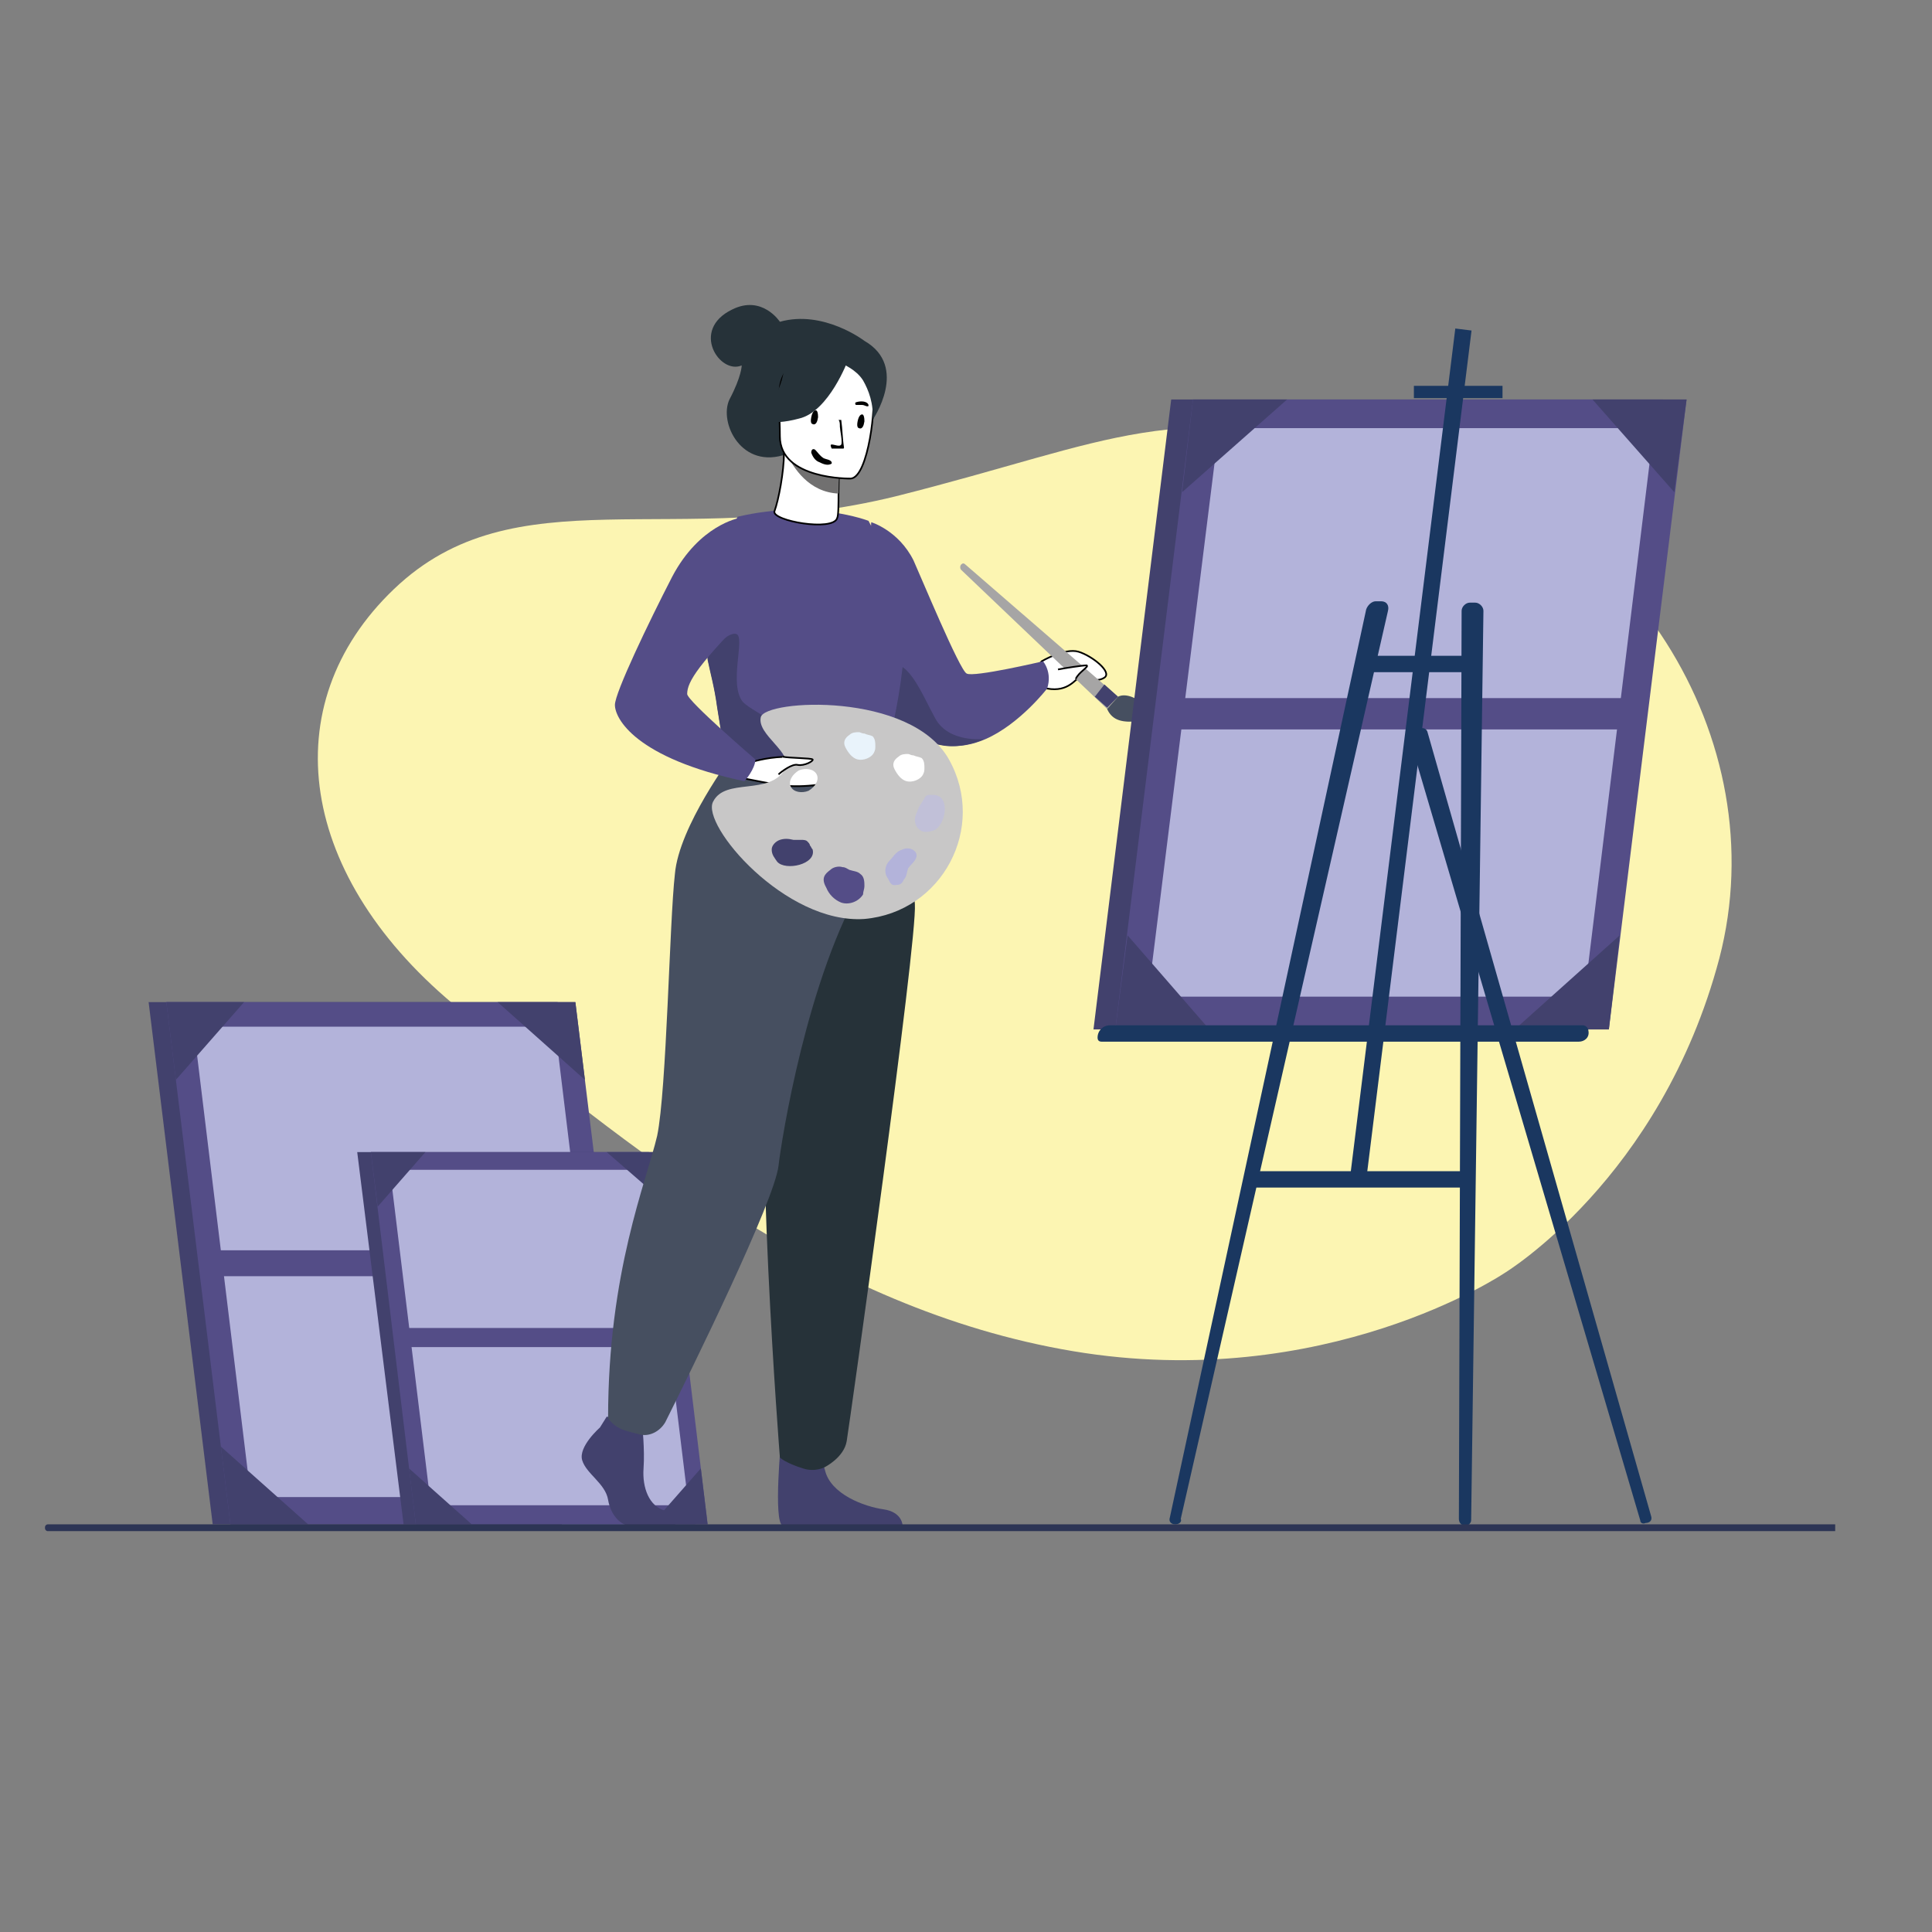 <?xml version="1.0" encoding="UTF-8"?> <!-- Generator: Adobe Illustrator 27.6.1, SVG Export Plug-In . SVG Version: 6.00 Build 0) --> <svg xmlns="http://www.w3.org/2000/svg" xmlns:xlink="http://www.w3.org/1999/xlink" id="Слой_1" x="0px" y="0px" viewBox="0 0 141.7 141.7" style="enable-background:new 0 0 141.7 141.7;" xml:space="preserve"><rect x="0" y="0" width="141.7" height="141.7" fill="#808080" stroke="none"/> <style type="text/css"> .st0{fill:#FCF5B2;} .st1{fill:#42416D;} .st2{fill:#544D87;} .st3{fill:#B3B3DA;} .st4{fill:#B2CFED;} .st5{fill:#FFFFFF;stroke:#000000;stroke-width:0.123;stroke-miterlimit:10;} .st6{fill:#263239;} .st7{fill:#464F60;} .st8{fill:#717070;} .st9{fill:#FFFFFF;} .st10{fill:#C8C7C7;} .st11{fill:#C1C0D8;} .st12{fill:#E9F3FB;} .st13{fill:#A6A5A5;} .st14{fill:#1A3760;} .st15{fill:#2D3555;} .st16{fill:#010202;} </style> <g> <path class="st0" d="M110.3,93.4c0,0-13.1,8.8-31.6,5.7c-18.5-3.1-32.9-15.3-44.9-25c-12-9.7-13.8-22.4-4.9-30.9 c8.9-8.5,20.5-2.8,36.8-6.8c16.3-4.1,19.7-7.2,36.7-3.3c17,3.9,27.9,21.1,23.7,37.2C121.8,86.5,110.3,93.4,110.3,93.4z"></path> </g> <g> <polygon class="st1" points="15.6,111.8 45.6,111.8 40.9,73.5 10.9,73.5 "></polygon> <polygon class="st2" points="16.9,111.8 46.9,111.8 42.2,73.5 12.2,73.5 "></polygon> <polygon class="st3" points="18.4,109.8 44.9,109.8 40.7,75.3 14.2,75.3 "></polygon> <polygon class="st2" points="15.9,93.6 43.4,93.6 43.1,91.7 15.7,91.7 "></polygon> <polygon class="st1" points="42.9,79.2 42.2,73.5 36.5,73.5 "></polygon> <polygon class="st1" points="12.9,79.2 12.2,73.5 17.9,73.5 "></polygon> <polygon class="st4" points="41.2,111.8 46.9,111.8 46.2,106.1 "></polygon> <polygon class="st1" points="22.6,111.8 16.9,111.8 16.2,106.1 "></polygon> </g> <g> <polygon class="st1" points="29.6,111.8 51,111.8 47.6,84.5 26.2,84.5 "></polygon> <polygon class="st2" points="30.5,111.8 51.9,111.8 48.6,84.5 27.2,84.5 "></polygon> <polygon class="st3" points="31.6,110.4 50.5,110.4 47.5,85.8 28.6,85.8 "></polygon> <polygon class="st2" points="29.8,98.8 49.4,98.8 49.2,97.4 29.7,97.4 "></polygon> <polygon class="st1" points="49.1,88.5 48.6,84.5 44.5,84.5 "></polygon> <polygon class="st1" points="27.7,88.5 27.2,84.5 31.2,84.5 "></polygon> <polygon class="st1" points="47.8,111.8 51.9,111.8 51.4,107.7 "></polygon> <polygon class="st1" points="34.6,111.8 30.5,111.8 30,107.7 "></polygon> </g> <g> <path class="st5" d="M76.4,48.5c0,0,1.7-1,2.7-0.7c1,0.3,2.5,1.5,1.9,1.9s-1.5,0-1.8,0c-0.3,0-0.8,1.1-2.4,0.8 C75.1,50.1,76.4,48.5,76.4,48.5z"></path> <g> <path class="st6" d="M63.4,25c0,0-3-2.3-6.2-1.4c0,0-1.3-2-3.5-0.9c-3.1,1.5-0.9,4.8,0.7,4.1c0,0,0,0.8-0.9,2.5 c-0.8,1.7,0.9,5.2,4.2,4c3.4-1.2,6.3-2.5,6.3-2.5S66.7,26.9,63.4,25z"></path> <path class="st2" d="M63.2,49.4c0,0,0.5,1,1.4,2.1c1.1,1.4,2.7,2.9,4.8,3.2c1,0.1,2-0.1,2.9-0.5c0,0,0,0,0,0 c2.5-1.1,4.5-3.7,4.5-3.7c0.4-1.2-0.3-2-0.3-2s-5.1,1.2-5.6,0.9c-0.5-0.2-3.4-7.2-3.9-8.3c-1.1-2.2-3.1-2.8-3.1-2.8L63.2,49.4z"></path> <path class="st1" d="M64.5,51.5c0.9,1.8,2.7,2.9,4.8,3.2c1,0.1,2-0.1,2.9-0.5c-0.1,0-2.6,0.3-3.6-1.5c-1-1.8-2.1-4.8-3.7-3.8 C64.3,49.4,64.3,50.4,64.5,51.5z"></path> <path class="st1" d="M44,104.7c0,0-1.6,1.4-1.3,2.4c0.3,1,1.7,1.7,1.9,2.9c0.2,1.2,1,1.9,1.6,1.9c0.7,0,3.3,0,3.3,0 s0.5-0.9-0.7-1.1c-1.2-0.3-1.7-1.7-1.6-3.1c0.1-1.4-0.1-3.2-0.1-3.2l-2.6-0.6L44,104.7z"></path> <path class="st1" d="M57.3,105.5c0,0-0.6,6.1,0.1,6.4l8.8,0c0,0,0-1-1.4-1.2c-1.4-0.2-3.9-1.1-4.3-2.9 C60,105.9,57.3,105.5,57.3,105.5z"></path> <path class="st2" d="M64.6,56.8l-7.2-0.5l-4.1-0.3c0,0-0.5-2.9-0.7-4.2c-0.2-1.5-0.5-2.5-0.7-3.5c-0.1-0.5-0.2-0.9-0.2-1.4 c-0.1-2.2-1.3-1.7-1.3-1.7l3.7-7.3c5.5-1.3,9.6,0.3,9.6,0.3s1.4,2.5,2.4,6.2C67.1,48.2,64.6,56.8,64.6,56.8z"></path> <path class="st1" d="M58.5,56.1l-5.2,0c0,0-0.5-2.9-0.7-4.2c-0.2-1.5-0.5-2.5-0.7-3.5l0-0.2c0,0,1.3-1.9,2.1-1.7 c0.7,0.2-0.6,3.7,0.5,5C55.4,52.4,58.3,53.2,58.5,56.1z"></path> <path class="st6" d="M64.4,55.7c0,0,2.5,7.9,2.7,10.6c0.2,2.7-4.8,38.2-5,39.4c-0.2,1.2-1.6,1.9-1.6,1.9s-0.7,0.4-1.6,0.1 c-1.3-0.4-1.7-0.8-1.7-0.8s-2-25.3-0.8-34.3c1.2-9,1.2-16.9,1.2-16.9H64.4z"></path> <path class="st7" d="M53.7,55.4c0,0-3.9,5.2-4.2,8.7c-0.4,3.5-0.6,15.8-1.3,19.2c-0.8,3.4-3.6,10-3.6,20.7c0,0,0.3,0.6,1.2,0.9 c0.3,0.1,0.7,0.2,1.1,0.3c0.7,0.2,1.5-0.2,1.9-0.9c1.9-3.8,8-16.2,8.3-18.8c0.2-1.8,2.1-13.9,6.3-20.9c1-1.7-1-5.8-1-5.8 L53.7,55.4z"></path> <path class="st5" d="M56.8,37.5c0.3-0.8,0.7-2.9,0.7-4.3l0.2,0l3.9,0.7c0,0-0.1,1.1-0.1,2.2c0,0,0,0,0,0c0,0.9,0,1.7-0.1,1.9 C61.1,39,56.6,38.2,56.8,37.5z"></path> <path class="st8" d="M61.6,34c0,0-0.1,1.1-0.1,2.2c-2.2-0.1-3.3-1.9-3.8-2.9L61.6,34z"></path> <path class="st5" d="M62.4,35.1c0,0-5.2,0.1-5.2-3.1c0-3.2-0.7-5.4,2.6-5.6c3.3-0.2,3.9,1,4.2,2.1C64.3,29.6,63.7,35,62.4,35.1z"></path> <path class="st6" d="M62.2,26.4c0,0-1.4,3.8-3.6,4.3c-2.2,0.6-3.1,0-3.1,0s1.7-1.3,2-3.6C57.5,27,61.1,24.6,62.2,26.4z"></path> <path class="st6" d="M61.8,26.7c0,0,1,0.4,1.5,1.2c0.4,0.7,0.8,1.7,0.7,3c0,0,1.1-2.6-0.1-4C62.6,25.2,61.8,26.7,61.8,26.7z"></path> <path class="st9" d="M61.4,33.2c0,0,0.1,0.4,1,0.3c0,0,0.8,0,0.8-0.5C63.2,33.1,62.4,32.8,61.4,33.2z"></path> <path class="st5" d="M55.1,55.9c0,0,4.3-1.4,6,1.1c0.4,0.5-2.3,0.8-3.7,0.6c-0.3,0-2.8-0.5-2.8-0.5L55.1,55.9z"></path> <path class="st2" d="M54.2,38c0,0-2.9,0.5-4.9,4.3c-1.7,3.3-4.2,8.5-4.2,9.4c0,1,1.5,3.9,9.5,5.6c0,0,0.8-0.9,0.8-1.6 c0,0-5-4.3-5-4.8c0-0.9,0.8-2.2,5.2-6.6C56.7,43.3,54.2,38,54.2,38z"></path> <g> <g> <path class="st10" d="M69.6,55.7c-2.8-5-13.5-4.4-13.8-3.1c-0.3,1.3,2.4,2.6,1.8,3.8c-1.2,2-4.4,0.6-5.3,2.4 c-0.9,1.7,5.3,9,11.1,8.6C69.1,66.9,72.4,60.7,69.6,55.7z M59.9,56.8c0.2,0.4-0.1,0.9-0.6,1.2c-0.5,0.2-1.1,0.1-1.3-0.3 c-0.2-0.4,0.1-0.9,0.6-1.2C59.1,56.3,59.7,56.4,59.9,56.8z"></path> <path class="st1" d="M57,63.2c-0.2-0.3-0.4-0.5-0.4-0.9c0-0.3,0.3-0.6,0.6-0.7c0.3-0.1,0.6-0.1,1,0c0.2,0,0.4,0,0.6,0 c0.1,0,0.3,0,0.4,0.1c0.1,0.1,0.2,0.2,0.2,0.3c0.1,0.1,0.1,0.2,0.2,0.3C59.9,63.4,57.6,63.9,57,63.2z"></path> <path class="st11" d="M68.5,60.9c-0.3,0.1-0.7,0.2-1,0c-0.3-0.2-0.4-0.5-0.4-0.8c0-0.3,0.2-0.6,0.3-0.9c0.1-0.2,0.2-0.3,0.3-0.5 c0.1-0.1,0.1-0.2,0.2-0.3c0.1-0.1,0.2-0.1,0.3-0.1c0.1,0,0.2,0,0.3,0C69.8,58.4,69.3,60.6,68.5,60.9z"></path> <path class="st2" d="M60.9,63.8c0.2-0.2,0.6-0.3,0.9-0.2c0.2,0,0.3,0.1,0.5,0.2c0.3,0.1,0.6,0.1,0.8,0.3 c0.3,0.2,0.3,0.6,0.3,0.9c0,0.2-0.1,0.4-0.1,0.6c-0.3,0.5-1,0.8-1.6,0.6c-0.5-0.2-0.9-0.6-1.1-1.1 C60.2,64.4,60.5,64.1,60.9,63.8z"></path> <path class="st9" d="M65.9,55.5c0.2-0.2,0.5-0.2,0.7-0.2c0.1,0,0.2,0.1,0.4,0.1c0.2,0.1,0.4,0.1,0.6,0.2 c0.2,0.2,0.2,0.5,0.2,0.7c0,0.2,0,0.3-0.1,0.5c-0.2,0.4-0.8,0.6-1.2,0.5c-0.4-0.1-0.7-0.5-0.9-0.9C65.4,56,65.6,55.7,65.9,55.5z "></path> <path class="st12" d="M62.3,53.9c0.2-0.2,0.5-0.2,0.7-0.2c0.1,0,0.2,0.1,0.4,0.1c0.2,0.1,0.4,0.1,0.6,0.2 c0.2,0.2,0.2,0.5,0.2,0.7c0,0.2,0,0.3-0.1,0.5c-0.2,0.4-0.8,0.6-1.2,0.5c-0.4-0.1-0.7-0.5-0.9-0.9C61.8,54.4,62,54.1,62.3,53.9z "></path> <path class="st3" d="M65.1,64.4c-0.2-0.3-0.2-0.6-0.1-0.9c0.1-0.3,0.4-0.5,0.6-0.8c0.2-0.2,0.3-0.3,0.6-0.4 c0.2-0.1,0.5-0.1,0.7,0c0.2,0.1,0.4,0.3,0.3,0.6c-0.1,0.3-0.4,0.5-0.6,0.8c-0.1,0.3-0.1,0.6-0.3,0.8c-0.1,0.2-0.2,0.4-0.5,0.4 C65.3,65,65.3,64.7,65.1,64.4z"></path> </g> </g> <path class="st5" d="M57.4,55.5c0.5,0.1,2.1,0.1,2.2,0.2c0.1,0.1-0.6,0.5-1.1,0.4c-0.4-0.1-1.2,0.5-1.4,0.7"></path> </g> <g> <path class="st13" d="M82,51.1l-0.8,0.9L70.5,41.8c-0.1-0.1-0.1-0.3,0-0.4l0,0c0.1-0.1,0.2-0.1,0.3,0L82,51.1z"></path> <polygon class="st1" points="81.2,51.9 82,51.1 81,50.2 80.3,51.1 "></polygon> <path class="st7" d="M82,51.1c0,0,0.6-0.4,1.7,0.4c1.1,0.7,1.8,0.5,1.8,0.5s-0.9,0.9-2,0.9c-1.1,0.1-1.9,0-2.3-0.9L82,51.1z"></path> </g> <path class="st5" d="M77.6,49.1c0.5-0.1,1.8-0.3,2.1-0.3c0.2,0.1-0.6,0.5-0.8,1"></path> </g> <g> <polygon class="st1" points="116.4,75.5 80.2,75.5 85.9,29.3 122,29.3 "></polygon> <polygon class="st2" points="118,75.5 81.8,75.5 87.5,29.3 123.7,29.3 "></polygon> <polygon class="st3" points="116.2,73.1 84.2,73.1 89.4,31.4 121.3,31.4 "></polygon> <polygon class="st2" points="119.2,53.5 86.1,53.5 86.4,51.2 119.4,51.2 "></polygon> <polygon class="st1" points="86.7,36.1 87.5,29.3 94.4,29.3 "></polygon> <polygon class="st1" points="122.8,36.1 123.7,29.3 116.8,29.3 "></polygon> <polygon class="st1" points="88.7,75.5 81.8,75.5 82.7,68.6 "></polygon> <polygon class="st1" points="111.1,75.5 118,75.5 118.8,68.6 "></polygon> </g> <g> <g> <g> <path class="st14" d="M86.2,111.8L86.2,111.8c-0.3,0-0.5-0.2-0.4-0.5l14.4-66.6c0.1-0.3,0.4-0.6,0.7-0.6h0.4 c0.4,0,0.6,0.3,0.5,0.7l-15.2,66.6C86.7,111.6,86.5,111.8,86.2,111.8z"></path> </g> <g> <path class="st14" d="M107.5,111.9L107.5,111.9c-0.3,0-0.5-0.2-0.5-0.5l0.2-66.6c0-0.3,0.3-0.6,0.6-0.6l0.4,0 c0.3,0,0.6,0.3,0.6,0.6l-0.9,66.7C107.9,111.7,107.7,111.9,107.5,111.9z"></path> </g> <g> <rect x="91.8" y="85.9" class="st14" width="15.9" height="1.2"></rect> </g> <g> <rect x="72.1" y="54.7" transform="matrix(0.123 -0.992 0.992 0.123 35.87 151.286)" class="st14" width="62.9" height="1.2"></rect> </g> <g> <polygon class="st14" points="108.1,49.3 99.3,49.3 99.9,48.1 108.1,48.1 "></polygon> </g> </g> <g> <path class="st14" d="M120.3,111.5l-16.7-56.6c0-0.1,0-0.2,0-0.3l0.3-0.9c0.1-0.4,0.7-0.4,0.8,0l16.4,57.5 c0.1,0.3-0.1,0.5-0.4,0.5l0,0C120.5,111.8,120.3,111.7,120.3,111.5z"></path> </g> <path class="st14" d="M115.8,76.4h-35c-0.2,0-0.3-0.1-0.3-0.3l0,0c0-0.5,0.4-0.9,0.9-0.9h34.7c0.2,0,0.4,0.2,0.4,0.4v0 C116.6,76.1,116.2,76.4,115.8,76.4z"></path> <g> <rect x="103.7" y="28.3" class="st14" width="6.5" height="0.9"></rect> </g> </g> <path class="st15" d="M134.6,112.3H3.5c-0.1,0-0.2-0.1-0.2-0.2V112c0-0.1,0.1-0.2,0.2-0.2h131.1"></path> <path class="st16" d="M63,31.4c0,0,0.3,0.2,0.4-0.5c0-0.6-0.2-0.5-0.2-0.5s-0.2,0-0.3,0.5C62.8,31.4,63,31.4,63,31.4z"></path> <path class="st16" d="M59.6,31.1c0,0,0.3,0.2,0.4-0.5c0-0.6-0.2-0.5-0.2-0.5s-0.2,0-0.3,0.5C59.4,31.1,59.6,31.1,59.6,31.1z"></path> <path class="st16" d="M61,32.6c0.2,0,0.6,0.2,0.7,0c0.1-0.2-0.1-1.1-0.1-1.3c0-0.2,0-0.4-0.1-0.5c0,0,0,0,0.1,0c0,0,0.1,0,0.1,0 c0.1,0.7,0.1,1.4,0.2,2c0,0.1,0,0.1-0.1,0.1c-0.3,0-0.5,0-0.8,0C60.9,32.7,60.9,32.6,61,32.6z"></path> <path class="st16" d="M62.8,29.5c0.3-0.1,0.8-0.1,0.9,0.2c0,0.1,0,0.1-0.1,0.1c-0.1,0-0.2-0.1-0.4-0.1c-0.1,0-0.3,0-0.4,0 C62.7,29.7,62.7,29.5,62.8,29.5z"></path> <path class="st16" d="M59.8,33c0.2,0.2,0.3,0.4,0.6,0.6c0.2,0.1,0.5,0.1,0.6,0.3c0,0,0,0.1,0,0.1c-0.3,0.2-0.7,0-0.9-0.1 c-0.3-0.1-0.5-0.4-0.6-0.7C59.5,32.9,59.7,32.9,59.8,33z"></path> </svg> 